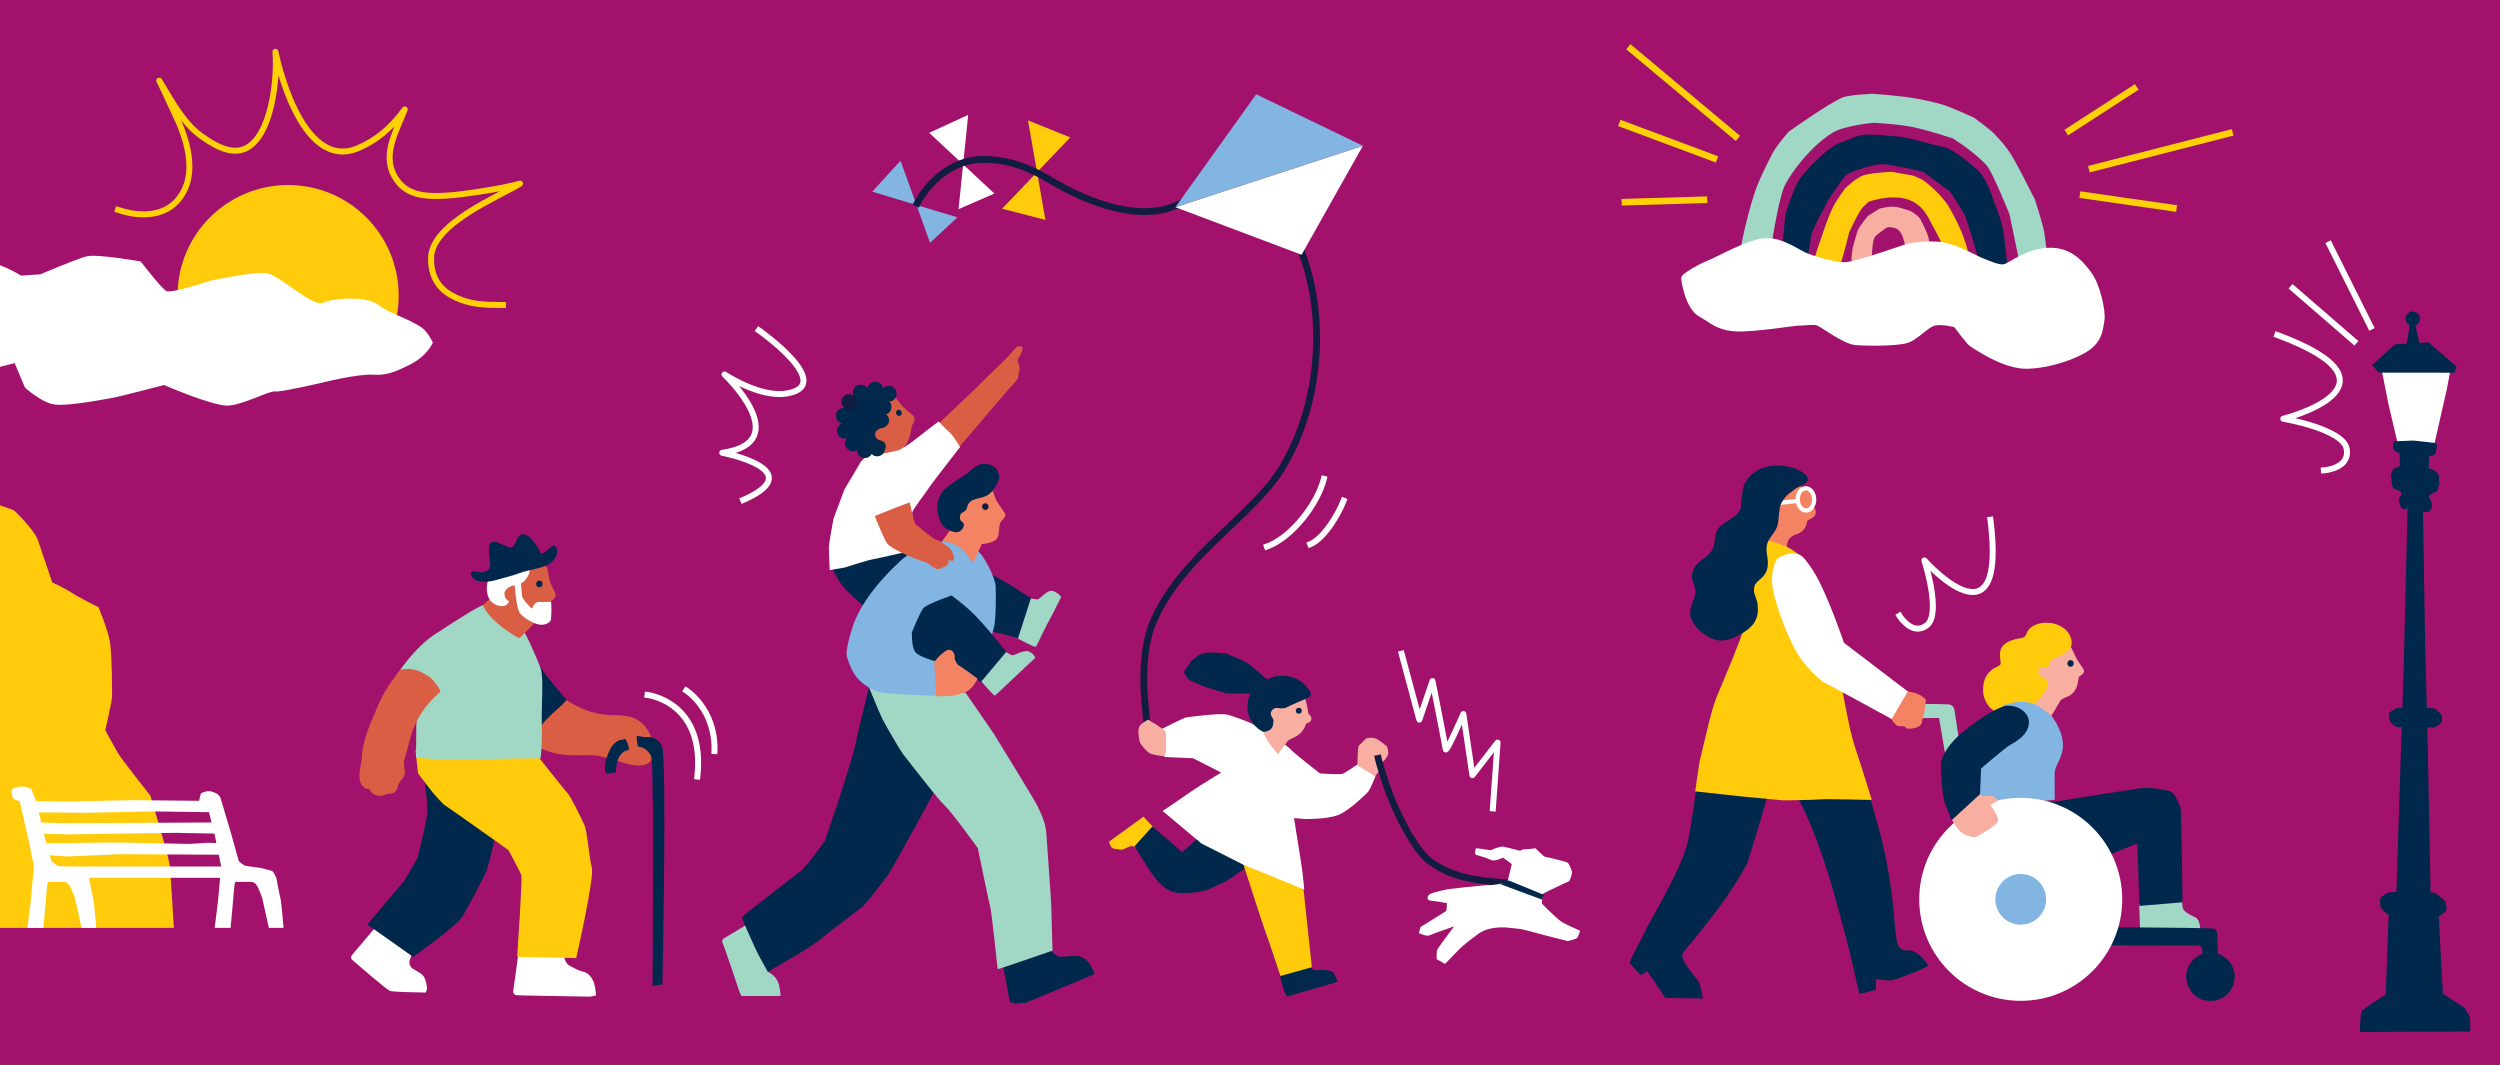 <?xml version="1.0" encoding="UTF-8"?> <!-- Generator: Adobe Illustrator 25.3.1, SVG Export Plug-In . SVG Version: 6.00 Build 0) --> <svg xmlns="http://www.w3.org/2000/svg" xmlns:xlink="http://www.w3.org/1999/xlink" version="1.1" x="0px" y="0px" viewBox="0 0 1127.61 480.35" style="enable-background:new 0 0 1127.61 480.35;" xml:space="preserve"> <style type="text/css"> .st0{fill:#A2126C;} .st1{fill:#FFCB0B;} .st2{fill:#A0D7C5;} .st3{fill:#F48363;} .st4{fill:#00274C;} .st5{fill:#F8AEA1;} .st6{fill:#82B5E2;} .st7{fill:#FFFFFF;} .st8{fill:none;stroke:#FFFFFF;stroke-width:1.915;stroke-miterlimit:10;} .st9{fill:#696969;} .st10{fill:#DA5E43;} .st11{fill:none;stroke:#FFFFFF;stroke-width:2.696;stroke-linecap:square;stroke-linejoin:round;stroke-miterlimit:10;} .st12{fill:#101C41;} .st13{fill:none;stroke:#121C41;stroke-width:3.081;stroke-linecap:square;stroke-linejoin:round;stroke-miterlimit:10;} .st14{clip-path:url(#SVGID_2_);fill:#FFCB0B;} .st15{fill:none;stroke:#FDD106;stroke-width:2.696;stroke-linecap:square;stroke-linejoin:round;stroke-miterlimit:10;} .st16{fill:none;stroke:#FDD106;stroke-width:3;stroke-linecap:square;stroke-linejoin:round;stroke-miterlimit:10;} </style> <g id="BG_colour"> <rect x="-16.11" y="-15.77" class="st0" width="1166.28" height="508.85"></rect> </g> <g id="Illustration"> <path class="st1" d="M78.42,418.52c0,0-1.41-24.52-1.92-28.59c-0.51-4.07-8.65-31.04-8.65-31.04s-12.91-16.19-14.85-19.54 c-1.94-3.35-5.5-9.97-5.5-9.97s3.05-13.23,3.05-15.27c0-2.04,0-19.34-1.02-24.93c-1.02-5.6-5.09-15.27-5.09-15.27 s-9.16-4.58-12.21-6.62s-8.65-4.58-8.65-4.58s-4.73-13.97-6.43-18.94c-1.71-4.97-10.87-13.62-10.87-13.62s-14.76-5.09-18.32-7.12 c-3.56-2.04-23.92,29.51-24.93,32.57c-1.02,3.05-1.53,18.83-3.05,22.9c-1.53,4.07-9.16,36.13-11.7,39.18 c-2.54,3.05-4.58,41.73-5.6,51.39s-3.56,49.45-3.56,49.45H78.42z"></path> <g> <path class="st2" d="M883.42,332.5l-1.91-12.44c-0.2-1.31-1.31-2.29-2.63-2.34l-4.27-0.15c0,0-18.44-0.33-18.27,0.69 c0.17,1.02,2.54,5.7,2.54,5.7l15.72-0.12l3.1,18.27L883.42,332.5z"></path> <path class="st3" d="M857.63,311.32c0,0,5.61,0.77,7.98,1.96s3.05,2.37,3.05,2.37s-0.34,3.56-0.68,5.43 c-0.34,1.87-1.57,5.71-1.57,5.71s-6.91-1.47-7.42-1.47S857.63,311.32,857.63,311.32z"></path> <path class="st4" d="M820.69,304.28c6.83,7.71,11.2,19.41,14.48,29.15c4.21,12.51,8.06,25.19,11.63,37.9 c4.33,15.43,6.76,30.39,7.88,46.37c0.23,3.26,1.83,10.83,0.37,13.85c-1.3,2.71-6.98,4.01-9.72,4.89 c-3.62,1.16-6.58,1.25-9.93-3.39c-6.71-24.07-10.25-41.24-20.12-64.27c-2.93-6.85-6.65-12.94-10.77-19.12 c-3.69-5.55-6.19-10.7-8.97-16.76c-2.15-4.68,0.89-7.46,4.19-11.06c3.72-4.06,8.13-7.37,12.17-11.09 C813.27,309.51,815.23,306.85,820.69,304.28z"></path> <path class="st5" d="M932.61,289.53c0,0,1.64,2.18,3.27,6.01c1.15,2.69,3.55,5.48,3.96,6.57s-0.27,1.91-1.23,2.46 c-0.96,0.55-0.95,0.55-1.36,3c-0.41,2.46-1.29,4.61-3.73,6.16c-1.07,0.68-3.55,1.27-4.14,2.24c-1.4,2.29-4.38,7.34-4.38,7.34 l-12.7-6.59c0,0-4.68-13.52,0.37-18.85C917.73,292.55,932.61,289.53,932.61,289.53z"></path> <path class="st1" d="M924.24,299.69c0.09-2.2,4.08-3.37,5.67-4.22c2.77-1.48,5.1-3.21,4.41-6.7c-1.5-7.56-11.8-9.83-17.68-6.21 c-1.42,0.88-2.2,2.19-2.78,3.62c-0.82,2.03-2.59,1.48-4.67,2.05c-2.51,0.69-5.32,1.73-6.54,4.22c-0.59,1.21-0.61,2.44-0.6,3.75 c0,0.83,0.6,2.71,0.24,3.43c-0.4,0.8-2.5,1.47-3.25,2.02c-1.24,0.91-2.48,2.15-3.24,3.5c-1.42,2.52-1.72,6.68-0.86,9.4 c1.09,3.47,3.63,6.68,7.41,6.85c1.93,0.09,3.75-1,5.18-2.24c1.45-1.26-1.25,1.41,0.82,0.97c1.98-0.42,4.15,0.1,6.16-0.38 c2.24-0.54,7.57-6.84,8.55-8.93c0.56-1.2,0.92-2.78,0.2-3.94c-0.72-1.15-2.1-1-3.05-1.88c-0.83-0.77-1.15-2.32-0.41-3.23 c0.82-1.01,2.16-0.52,3.24-0.75C923.55,300.91,924.01,300.75,924.24,299.69z"></path> <ellipse class="st4" cx="933.91" cy="299.24" rx="1.43" ry="1.5"></ellipse> <circle class="st4" cx="997.02" cy="440.56" r="10.92"></circle> <path class="st2" d="M964.88,407.9l0.41,12.73l27.16-1.08c0,0,0-4.64-2.18-5.74s-5.58-2.42-5.85-4.78s-0.27-3.03-0.27-3.03 L964.88,407.9z"></path> <path class="st4" d="M1000.56,441.23c0.22-0.65-0.26-11.92-0.46-18.92c-0.01-0.36,0-0.72,0.01-1.07c0.07-1.33-0.96-2.45-2.3-2.47 c-0.16,0-0.33-0.01-0.5-0.01c-10.29-0.4-49.93-0.55-49.93-0.55l-2.73,8.19l46.96,0.1c0.88-0.02,1.61,0.67,1.65,1.54l0,0 l0.75,13.73L1000.56,441.23z"></path> <path class="st6" d="M904.82,317.89c0.34,0,7.09-3.29,13.99,0.3c1.42,0.74,6.72,4.81,6.87,5.04c10.19,15.28,1.04,19.74,1.04,25.75 c0,6.01,0.06,11.71,0.06,11.71l-39.06,4.07c0,0-4.23-18.57-0.27-24.17s16.78-23.05,16.78-23.05"></path> <path class="st4" d="M927.91,361.42c0,0,35.85-5.78,39.13-6.06c3.28-0.27,11.2,1.09,12.56,1.91c1.37,0.82,3.28,5.46,3.82,6.55 c0.55,1.09,0.98,43.14,0.98,43.14l-19.39,1.64l-0.98-28.26c0,0-32.26,13.54-35.53,14.36s-30.32,1.91-35.5-5.46 c-5.19-7.37-1.67-23.19-1.67-23.19L927.91,361.42z"></path> <circle class="st7" cx="911.44" cy="405.64" r="45.78"></circle> <path class="st4" d="M833.36,425.27c0.77,3.5,5.3,23.08,5.3,23.08l7.5-1.89l-0.06-4.81c0,0,6.09,0.83,7.22,0.54 c3.3-0.84,16.71-5.96,16.31-6.74c-1.71-3.39-6.16-7.1-9.11-6.8c-2.96,0.29-4.75-1.17-5.34-6.04 C854.91,420.34,832.77,422.59,833.36,425.27z"></path> <path class="st4" d="M765.31,354.01c0,0-2.44,18.77-4.05,25.75c-2.92,12.67-18.36,37.91-18.65,39.08s-7.75,14.56-7.46,15.44 c0.29,0.87,4.95,5.53,4.95,5.53l2.97-1.75l8.08,12.03l16.88,0.29c0,0-0.84-6.32-2.31-8.24c-0.41-0.53-1.4-1.73-2.25-2.89 c-2.08-2.87-6.22-7.29-3.97-10.02c12.46-15.13,19.43-23.72,28.2-39.04c1.17-2.04,12.07-39.92,12.07-39.92L765.31,354.01z"></path> <path class="st1" d="M784.24,290.37c0,0-6.24,15.22-9.71,23.43c-2.74,6.47-4.41,15.25-7.89,29.47 c-0.34,1.37-2.02,13.68-2.02,13.68s16.91,1.88,20.89,2.29c2.71,0.28,18.9,1.77,18.9,1.77s14.62-0.21,16.9-0.46 c2.28-0.25,22.94,0.26,22.94,0.26s-4.01-13.26-7.1-22.37c-5.1-15.02-6.17-36.06-12.95-49.71L784.24,290.37z"></path> <path class="st3" d="M809.02,216.81c1.47,0.32,2.97,2.06,3.79,3.24c0.87,1.25,1.48,4.33,1.9,5.8c0.71,2.5,0.88,7.79,0.17,10.3 c-0.55,1.92-1.59,3.57-3.65,4.43c-1.58,0.66-2.63,0.88-3.97,2.16c-1.93,1.85-1.14,7.64-2.15,8.06c-0.88,0.37-4.9-1.51-5.65-1.85 c-0.9-0.4-1.55-1.29-2.53-1.45c-0.99-0.17-1.55-0.95-1.74-2.04c-0.06-0.37,1.54-2.69,1.64-3.05c0.31-1.17,0.61-2.35,0.9-3.53 c0.57-2.27,1.16-4.53,1.67-6.8c0.66-2.95,0.75-6.29,2.74-8.74c0.36-0.45,3.74-5.15,4.51-3.9"></path> <path class="st3" d="M816.02,227.95c0,0,1.23,0.25,2.26,1.11c0.79,0.66,1.08,2.81,0.05,3.78c-1.39,1.31-3.01,1.7-3.84,2.61 s-1.59-1.3-1.59-1.3L816.02,227.95z"></path> <ellipse transform="matrix(1 -0.027 0.027 1 -5.752 21.926)" class="st3" cx="814.23" cy="225.3" rx="3.71" ry="5.01"></ellipse> <ellipse transform="matrix(1 -0.027 0.027 1 -5.752 21.926)" class="st8" cx="814.23" cy="225.3" rx="3.71" ry="5.01"></ellipse> <line class="st8" x1="810.53" y1="225.97" x2="800.09" y2="227.06"></line> <path class="st1" d="M790.69,271.97c0,0-1.83,2.22-2.98,7.41c-1.14,5.19-5.51,15.99-5.51,15.99s14.88,1.28,24.41,3.2 c13.16,2.65,23.31,8.31,23.31,8.31s-3.36-20.68-5.4-27.87c-1.93-6.77-2.78-9.4-3.14-12.55c-0.74-6.5-6.89-12.77-7.49-13.97 s-5.78-4.66-5.78-4.66s-4.46-3.05-13.77-4.43C792.54,243.14,790.69,271.97,790.69,271.97z"></path> <path class="st4" d="M903.32,318.71c-4.03,1.51-10.76,5.44-18.34,11.73c-5.87,4.87-9.01,10.36-9.41,13.31 c-0.41,2.95,0.55,15.56,1.64,18.38c1.09,2.82,3.13,7.95,3.13,7.95l12.7-11.03l0.52-12.45c0,0,10.76-9.23,12.95-10.51 s8.83-4.63,8.62-10.56C914.92,319.87,907.41,317.18,903.32,318.71z"></path> <path class="st5" d="M880.41,369.82c0,0,2.24,3.83,3.75,5.19c1.5,1.37,5.74,3.41,7.78,2.18c2.05-1.23,9.01-5.05,9.29-6.96 c0.27-1.91-3.41-7.1-3.41-7.1l3.28-2.05c0,0-1.5-2.73-4.23-2.18c-2.73,0.55-3.82-0.68-3.82-0.68L880.41,369.82z"></path> <circle class="st6" cx="911.44" cy="405.64" r="11.44"></circle> <path class="st4" d="M802.47,230.64c-0.32,4.6-9.03,8.09-9.03,8.09s-13.97,1.99-11.94,0.09c4.01-3.75,3.49-7.81,3.65-9.57 c0.17-1.87,0.53-7.07,1.23-9.55c0.81-2.85,3.39-6.07,6.65-7.73c5.44-2.77,12.86-2.66,17.65,0.12c1.94,1.12-0.03,3.95,1.32,6.11 C812.72,219.36,803.02,222.76,802.47,230.64z"></path> <path class="st4" d="M785.66,227.43c-0.69,5.28-5.72,6.54-9.38,9.61c-3.87,3.25-1.87,7.54-4.1,11.13 c-2.89,4.66-8.35,4.92-9.04,11.31c-0.25,2.33,1.97,5.78,1.54,8.12c-0.51,2.82-1.95,5.34-2.33,8.19 c-0.73,5.51,7.25,12.56,13.14,13.1c4.8,0.44,12.99-3.84,15.66-7.91c1.77-2.71,1.95-5.47,1.59-8.58c-0.26-2.27-2.06-5.02-1.65-7.31 c0.4-2.25,2.59-3.44,4.05-4.99c1.81-1.93,2.31-4.07,2.24-6.59c-0.08-2.82-1.13-5.42-0.28-8.27c0.71-2.36,2.6-4.13,3.8-6.25 c1.57-2.76,1.19-5.68,1.74-9.45C803.07,226.53,785.92,225.89,785.66,227.43z"></path> <path class="st4" d="M807.77,221.97c1.76-1.65,3.64-2.39,5.74-3.48c2.22-1.15,2.61-3.02,0.63-4.58c-1.93-1.52-4.16-2.86-6.59-3.06 c-2.75-0.23-7.88,0.99-10.49,2.23c-2.39,1.13-2.91,2.48-4.06,4.9c-1.8,3.8,1.17,7.72,4.64,9.08"></path> <path class="st3" d="M851.05,321.27c1.35,1.92,2.54,4.22,4.23,5.74c1.07,0.96,3.19,0.29,3.68,0.64c0.65,0.47,0.74,0.88,1.47,0.97 c1.5,0.19,4.67-0.17,5.98-1.82c1-1.26,0.11-2.78-0.22-4.32c-0.87-4.02-4.49-11.02-8.56-11.16c-0.74-0.03-0.49-0.19-1.08,0.63 c-1.1,1.52-1.92,3.55-2.9,5.2C852.95,318.34,851.64,320.47,851.05,321.27z"></path> <path class="st7" d="M802.18,251.58c-1.81,1.17-4.1,7.8-2.17,16.01c0.41,1.73,3.22,12.88,9.34,24.82 c4.16,8.12,12.34,14.83,12.66,15c3.94,1.99,31.2,16.91,31.2,16.91l7.3-12.44l-28.81-21.95c0,0-4.93-14.75-10.43-26.21 c-3.16-6.57-7.28-12.06-8.79-13.07C808.31,247.89,802.18,251.58,802.18,251.58z"></path> </g> <g> <polygon class="st9" points="404.91,200.9 405.05,207.75 391.79,213.89 391.51,201.46 405.05,198.81 "></polygon> <ellipse transform="matrix(0.957 -0.29 0.29 0.957 -38.107 122.309)" class="st4" cx="393.75" cy="189.77" rx="14.14" ry="14.35"></ellipse> <path class="st4" d="M396.2,281.33c0,0-5.58,18.99-4.1,20.85c1.49,1.86,45.05,8.56,45.05,8.56s5.96-13.03,6.33-19.36 c0.37-6.33-38.35-19.73-39.46-19.36C402.91,272.39,396.2,281.33,396.2,281.33z"></path> <path class="st2" d="M336.26,417.4l-10.24,6.14c0,0-0.56,1.12,0,2.05c0.56,0.93,7.45,21.59,7.45,21.59l0.93,2.05h17.68 c0,0-0.19-5.21-1.86-7.63c-1.68-2.42-4.08-3.35-4.08-3.35l3.15-8.19L336.26,417.4z"></path> <path class="st4" d="M392.67,307.2c0,0-5.77,23.08-6.89,28.67s-7.63,25.5-8.38,27.74c-0.74,2.23-5.3,15.6-5.3,15.6 s-7.95,11.25-10.93,13.67c-1.74,1.41-26.25,20.05-26.43,20.8c-0.19,0.74,4.5,10.98,6.18,14.61c1.44,3.12,5.4,9.97,5.4,9.97 s19.36-10.83,23.64-14.55c4.28-3.72,16.9-12.81,19.14-14.86s8.78-10.61,11.58-14.52c2.79-3.91,21.78-39.28,21.78-39.28 L392.67,307.2z"></path> <path class="st2" d="M390.72,306.88c0,0,5.57,14.14,7.62,18.05c2.05,3.91,8.38,14.64,8.94,15.19c0.56,0.56,15.75,20.49,18.72,23.1 c2.98,2.61,15.04,19.34,15.04,19.34s5.07,24.79,5.63,26.65c0.56,1.86,3.31,27.9,3.31,27.9s10.64-2.86,13.62-3.79 c2.98-0.93,11.14-4.57,11.14-4.57s-0.54-17.31-0.54-19.54s-2.01-29.53-2.27-33.65c-0.32-5.01-3.33-10.41-3.89-11.89 c-0.56-1.49-18.84-31.21-19.77-32.7c-0.93-1.49-12.79-18.56-12.79-18.56L390.72,306.88z"></path> <path class="st4" d="M421.19,279.44c0,0,26.43,5.38,30.57,6.4c5.01,1.23,7.95,2.23,7.95,2.23l5.96-17.82 c0,0-14.24-9.5-21.84-12.84c-7.6-3.34-15.07-5.4-15.07-5.4l-9.45-2.27l-6.07,9.99L421.19,279.44z"></path> <path class="st2" d="M459.13,288.04c0,0,7.16,3.8,7.87,3.71c0.71-0.09,2.3-4.6,5.12-9.81s6.54-12.72,6.54-12.72 s-3.15-3.89-5.75-2.43c-2.6,1.46-4.23,3.63-4.98,3.59c-0.75-0.04-2.96-0.48-2.96-0.48L459.13,288.04z"></path> <path class="st6" d="M433.99,244.84c0,0,5.58,1.68,8.38,5.03s6.52,11.36,6.7,14.33c0.19,2.98,0.19,14.89-0.74,18.8 c-0.93,3.91-4.28,14.33-4.28,14.33l-38.16-13.22c0,0,4.84-32.39,10.24-35.37C421.52,245.77,425.99,242.23,433.99,244.84z"></path> <path class="st4" d="M374.75,255.45c0.42,0.56,2.51,5.17,5.44,8.94c2.93,3.77,10.47,9.91,10.47,9.91l23.04-24.85l-8.66-4.47 l-26.11,7.12L374.75,255.45z"></path> <path class="st10" d="M420.96,193.32c0,0,18.01-17.03,19.55-18.57c1.54-1.54,10.89-10.75,12.84-12.57c1.95-1.81,5.17-6.14,6-6 c0.84,0.14,1.68-0.14,1.81,0.56c0.14,0.7-0.28,2.37-0.7,2.93c-0.42,0.56-1.54,2.65-1.54,2.65s0.98,2.79,0.98,3.77 c0,0.98-0.7,3.21-0.7,4.19s-4.19,5.17-5.03,6.14c-0.84,0.98-20.8,24.29-21.78,25.55S420.96,193.32,420.96,193.32z"></path> <path class="st7" d="M433.06,201.6c0,0-13.4,17.18-14.52,19.04c-1.12,1.86-6.7,8.94-7.07,10.42c-0.37,1.49,2.23,16.75,2.23,16.75 s-17.87,4.1-20.1,4.47s-12.66,3.72-12.66,3.72l-6.7,1.12c0,0-0.37-7.82-0.37-10.05s2.06-13.04,2.06-13.04l4.86-13.11l7.47-12.61 c0,0,4.76-5.45,7.98-6.39c4.39-1.29,9.85,0.1,11.14-0.12c1.75-0.29,10.55-7.77,14.31-10.46c1.05-0.75,1.7-1.23,1.7-1.23 s3.35,3.72,4.84,4.84C429.71,196.07,433.06,201.6,433.06,201.6z"></path> <path class="st3" d="M445.06,241.27c0,0-2.51,4.47-3.25,6.33c-0.74,1.86-2.71,5.96-2.71,5.96s-15.28-3.99-15.65-5.86 c-0.37-1.86,6.34-10.15,6.34-10.15L445.06,241.27z"></path> <path class="st11" d="M342.28,149c0,0,35.33,24.86,12.37,28.51c-12.06,1.92-27.85-8.61-27.85-8.61s32.29,30.59-1.01,35.33 c0,0,40.19,7.76,9.4,21.28"></path> <path class="st4" d="M455.52,451.97l-2.97-15.59l21.82-7.45c0,0,0.76,1.43,3.02,2.37c0.78,0.33,1.67,0.15,2.86,0.15 c1.19,0.01,2.23-0.22,4.47-0.35c2.16-0.13,4.23,0.85,5.9,2.55c1.78,1.81,3,5.4,3,5.4l-0.41,0.52l-30.48,12.72l-4.84,0.35 L455.52,451.97z"></path> <path class="st3" d="M453.06,231.16c1.51,2.17-1.65,3.39-2.03,4.94c-1.22,5.06,1.24,8.42-8.36,9.3 c-6.42,0.59-14.26-5.98-14.97-13.29s3.91-13.71,10.33-14.3c5.58-0.51,8.88,0.26,10.66,6.12 C449.41,226.29,450.06,226.83,453.06,231.16z"></path> <ellipse transform="matrix(0.989 -0.149 0.149 0.989 -29.113 68.93)" class="st12" cx="444.4" cy="228.31" rx="1.44" ry="1.52"></ellipse> <path class="st4" d="M447.57,210.18c-0.52-0.51-1.12-0.64-1.93-0.77c-0.27-0.04-0.56-0.09-0.87-0.15 c-2.33-0.3-4.13,0.82-5.95,2.06c-0.36,0.25-0.73,0.51-1.09,0.78c-0.81,1-1.83,1.77-2.94,2.45c-0.37,0.23-7.36,4.25-9.92,7.55 c-0.16,0.21-0.32,0.44-0.48,0.66c-0.31,0.45-1.71,4-1.62,4.93c0,0.32-0.35,7.71,4.03,10.68c2.27,1.54,4.52,1.93,5.4,1.59 c2.42-0.93,2.55-3.22,2.54-3.31c-0.07-1.12-1.2-1.26-1.59-2.17c-0.43-0.99-0.18-2.61,0.75-3.21c0.62-0.4,1.77-0.57,2.2-2.17 c0.39-1.46,0.82-3,3.65-3.9c0.38-0.12,0.76-0.23,1.13-0.33c0.37-0.1,0.74-0.2,1.09-0.29c4.89-0.71,7.43-4.93,8.7-8.75 c0.02-0.39,0.01-0.77-0.03-1.14c-0.15-1.5-0.74-2.89-1.94-3.98C448.34,210.48,447.95,210.3,447.57,210.18z"></path> <path class="st10" d="M395.85,204.91c0,0,8.5-1.23,10.33-2.2c1.83-0.98,3.35-3.3,3.92-5.17s1.25-5.65,1.25-5.65 s1.42-1.84,1.12-3.31c-0.3-1.46-2.08-2.2-2.7-2.86c-0.62-0.66-2.26-1.86-2.96-2.78c-0.7-0.92-3.36-4.08-3.36-4.08 s-5.18,1.57-6.47,3.38c-1.29,1.81-3.73,7.78-3.73,7.78s-2.74,3.09-1.46,6.38C393.06,199.68,395.85,204.91,395.85,204.91z"></path> <path class="st4" d="M400.9,178.85c0.18-0.19,2.76-0.37,2.9-0.59c-2.15-0.84-3.05-0.2-5.55,0.56c-4.43,1.35-9.83,7.85-11,11.81 c-1.41,4.77,3.58,7.93,6.2,12.06c0.15,0.24,0.24,0.49,0.3,0.73c1.84,0.61,3.55,0.79,4.26,0.43c1.48-0.73,1.73-2.22,1.38-3.39 c-0.35-1.17-1.33-1.58-2.56-1.91c-1.23-0.33-2.53-1.35-2.01-3.35c0.53-2,4.42-2.68,4.42-2.68s-1.8-1.51-2.11-3.11 c-0.26-1.33,2.27-3.38,2.19-5.05C399.23,182.68,399.4,180.44,400.9,178.85z"></path> <path class="st4" d="M409.24,286.28c0,0,23.59,13.4,26.81,16.2c3.21,2.79,6.56,5.44,6.56,5.44l11.73-13.24 c0,0-10.47-13.54-16.61-19.13c-6.14-5.58-12.57-9.91-12.57-9.91l-8.24-5.17l-8.94,7.54L409.24,286.28z"></path> <ellipse transform="matrix(0.957 -0.29 0.29 0.957 -36.584 125.552)" class="st4" cx="405.46" cy="186.25" rx="1.27" ry="1.41"></ellipse> <path class="st6" d="M423.57,244.47c0,0-8.75,0.56-17.68,8.75s-18.06,19.17-21.41,29.78c-3.35,10.61-2.61,12.81-2.42,13.37 c0.19,0.56,1.49,5.21,3.91,8.56s7.26,6.33,10.8,7.26c3.54,0.93,26.06,1.68,26.06,1.68l0.37-15.26c0,0-9.12-2.23-10.61-4.84 c-1.49-2.61-1.3-8.53-1.3-8.53s3.54-8.75,5.03-10.8c1.49-2.05,14.71-6.52,14.71-6.52s8.19-6.14,8.75-9.31 C440.32,255.45,434.18,242.98,423.57,244.47z"></path> <path class="st10" d="M423.2,256.75c-1.12,0-4.1-2.05-4.65-2.61c-0.56-0.56-1.86-0.74-3.54-1.3c-1.68-0.56-13.4-5.21-15.08-8 c-1.68-2.79-5.4-12.1-5.4-12.1s8-3.16,9.31-3.72s6.52-2.42,6.52-2.42s1.68,9.31,2.79,10.05c1.12,0.74,7.63,6.52,9.31,6.89 s5.96,3.35,6.89,5.03s1.3,3.72,0.56,4.28c-0.74,0.56-2.23-0.74-2.23-0.74s0.74,1.68-0.56,2.79S423.2,256.75,423.2,256.75z"></path> <path class="st2" d="M467.02,296.64c0,0-1.8-3.49-4.73-2.93c-2.93,0.56-5.17,2.09-5.86,1.82c-0.7-0.28-2.65-1.4-2.65-1.4 l-11.17,13.25c0,0,5.44,6.28,6.14,6.42"></path> <path class="st3" d="M421.38,298.55c0,0,1.95-2.5,2.93-3.2s2.93-2.93,4.61-2.09c1.68,0.84,1.82,2.65,1.68,3.49 c-0.14,0.84,1.4,3.35,1.81,3.35s8.52,6,8.52,6s-2.09,4.61-5.31,6c-1.44,0.63-6.13,1.82-6.13,1.82l-7.27,0.14L421.38,298.55z"></path> <circle class="st4" cx="394.82" cy="175.71" r="3.55"></circle> <circle class="st4" cx="388.23" cy="177.07" r="3.55"></circle> <circle class="st12" cx="383.08" cy="181.32" r="3.55"></circle> <circle class="st4" cx="380.57" cy="187.53" r="3.55"></circle> <circle class="st4" cx="381.07" cy="194.31" r="3.55"></circle> <circle class="st4" cx="384.7" cy="199.99" r="3.55"></circle> <circle class="st4" cx="390.07" cy="203.05" r="3.55"></circle> <circle class="st4" cx="395.64" cy="202.28" r="3.55"></circle> <circle class="st4" cx="400.86" cy="177.63" r="3.55"></circle> <circle class="st4" cx="398.55" cy="183.56" r="3.55"></circle> <path class="st4" d="M400.76,188.29c0.81,1.79-0.22,3.71-2,4.51c-1.79,0.81-3.66,0.19-4.47-1.59c-0.81-1.79-0.01-3.89,1.78-4.7 C397.85,185.7,399.96,186.5,400.76,188.29z"></path> </g> <g> <path class="st13" d="M570.31,90.29c24.71,17.38,33.85,77.26,8.23,120.39c-13.04,21.95-46.32,40.41-58.68,70.5 c-4.17,10.16-4.46,24.82-3.55,34.18c0.58,6,0.57,15.91,5.09,20.34"></path> <polygon class="st1" points="482.75,62 451.97,94.16 471.52,99.18 463.67,54.3 "></polygon> <polygon class="st7" points="436.7,51.8 419.11,59.91 448.51,87.3 432.35,94.33 "></polygon> <polygon class="st6" points="406.18,72.49 393.42,86.45 431.83,98.04 419.49,109.51 "></polygon> <path class="st13" d="M540.05,85.93c-18.79,19.66-51.74,4.13-66.19-4.61c-9.7-5.87-19.51-9.68-31.31-9.4 c-12.85,0.3-23.53,9.81-28.79,19.68"></path> <path class="st4" d="M576.95,438.59c0,0,2.02,8.06,2.42,8.87c0.4,0.81,1.21,2.02,1.21,2.02l22.78-6.65c0,0-1.41-4.03-2.62-4.64 c-1.21-0.6-4.64-0.81-4.64-0.81s-3.83,1.01-4.43-0.81c-0.6-1.81-1.41-2.82-1.41-2.82L576.95,438.59z"></path> <path class="st1" d="M513.31,382.85c0,0-1.21-1.01-2.62-1.21s-3.83,1.81-5.04,1.61c-1.21-0.2-3.83-0.2-4.43-1.21 c-0.6-1.01-1.01-2.42-1.01-2.42l13.1-9.47l2.42-1.81l4.34,4.64L513.31,382.85z"></path> <path class="st4" d="M541.98,376.55l-8.77,7.86c0,0-6.34-5.74-7.25-6.35c-0.91-0.6-6.19-5.29-6.19-5.29l-8.02,8.92 c0,0,6.65,10.88,7.86,12.4c1.21,1.51,5.44,8.77,13.3,8.77s11.79-1.51,11.79-1.51l8.47-3.93l11.49-7.86L541.98,376.55z"></path> <path class="st1" d="M557.86,380.64c0,0,11.49,35.98,13,39.91c1.51,3.93,6.65,19.65,6.65,19.65l14.21-3.93l-3.93-36.58 l-10.28-17.54L557.86,380.64z"></path> <path class="st7" d="M522.99,329.29c0,0,10.88-5.44,11.69-5.64c0.81-0.2,15.12-2.02,18.34-1.41c3.23,0.6,11.49,4.03,11.49,4.03 s15.32,9.27,17.13,11.29s13.71,11.29,13.71,11.29s8.67,0.6,10.08,0.2c1.41-0.4,7.66-4.84,7.66-4.84l7.26,6.05 c0,0-2.42,6.05-3.43,7.05c-1.01,1.01-8.26,8.26-13.3,10.28s-15.12,1.81-15.12,1.81l-4.84-0.4c0,0,3.02,19.15,3.43,21.57 c0.4,2.42,1.21,10.68,1.21,10.68l-27.61-11.29l-18.75-9.47l-17.54-14.71c0,0,5.24-3.48,8.96-6.08c1.45-1.01,3.74-2.64,8.17-5.51 l9.27-5.74l-12.7-6.45l-12.9-0.55L522.99,329.29z"></path> <path class="st5" d="M612.28,345.26c0,0,0-8.31,0.6-8.92c0.6-0.6,3.33-3.33,3.33-3.33s3.02-0.91,5.29,0.6 c2.27,1.51,4.08,3.02,4.08,3.02s0.91,2.27,0.45,3.78c-0.45,1.51-2.57,3.48-2.57,3.48s-0.6,3.48-1.66,4.38s-1.46,1.97-1.46,1.97 L612.28,345.26z"></path> <path class="st5" d="M525.81,329.84c0,0,0.6,11.49-0.6,11.29c-1.21-0.2-5.85-0.6-7.05-1.61c-1.21-1.01-4.03-3.83-4.23-5.44 c-0.2-1.61-1.21-5.64,0.6-7.26s3.43-2.22,3.43-2.22s1.41,1.01,2.62,1.61C521.78,326.82,525.81,329.84,525.81,329.84z"></path> <path class="st4" d="M585.75,318.7c0,7.01-3.4,12.7-10.41,12.7s-12.7-5.69-12.7-12.7s5.69-12.7,12.7-12.7 S585.75,311.69,585.75,318.7z"></path> <path class="st11" d="M673.36,364.62l2.11-29.67l-11.35,14.69l-4.09-27.57c0,0-7.71,17.63-7.95,15.86 c-0.24-1.77-5.96-30.74-5.96-30.74l-5.94,17.39l-7.99-29.74"></path> <polygon class="st7" points="614.72,65.76 587.06,114.91 530.15,93.45 "></polygon> <polygon class="st6" points="614.72,65.76 530.15,93.45 566.6,42.52 "></polygon> <path class="st5" d="M590.2,322.03c0,0-0.75-4.34-1-5.19c-0.47-1.58-1.02-3.68-2.02-4.76c-0.6,1.32-2.31,3.51-5.14,5.87 c-3.01,2.51-5.18,1.22-6.45,1.36c-1.36,0.15-2.42,1.47-2.42,2.67c0,1.21,1.41,2.22,1.21,3.23c-0.2,1.01,0.21,3.38-2.42,4.43 c-0.31,0.13-1.2,0.48-2.24,0.45c0.66,1.36,1.71,3.51,2.24,4.44c0.81,1.41,4.58,5.66,4.58,5.66c1.62-2.53,3.68-5.11,4.29-5.92 c0.6-0.81,2.22-1.01,4.84-2.82c2.62-1.81,3.43-5.04,3.43-5.04s1.96-0.4,2.36-1.81C591.87,323.19,590.2,322.03,590.2,322.03z"></path> <ellipse class="st4" cx="585.83" cy="320.59" rx="1.36" ry="1.34"></ellipse> <path class="st4" d="M572.6,307.54c0,0-7.11-6.5-9.68-8.24s-9.83-4.54-9.83-4.54s-7.33-0.91-10.2-0.15 c-2.87,0.76-5.67,3.7-5.67,3.7l-3.25,4.84c0,0,1.66,3.25,2.87,3.78c1.21,0.53,4.69,2.34,8.31,3.4s8.01,2.42,8.01,2.42l13,0.15 L572.6,307.54z"></path> <path class="st5" d="M520.06,327.57c0,0-3.63,1.21-4.38,1.81c-0.76,0.6-0.91,3.02-0.91,3.02s1.81,0.91,3.33,0.3 C519.61,332.11,520.06,327.57,520.06,327.57z"></path> <path class="st13" d="M621.65,342.09c0,0,0.76,3.63,4.38,14.06c3.63,10.43,11.94,26.91,18.59,32.05 c6.65,5.14,14.36,7.56,22.83,8.77c8.47,1.21,15.57,1.36,15.57,1.36"></path> <path class="st7" d="M682.58,386.83c0.3-0.6,3.02-3.78,4.99-3.78c1.97,0,4.99-0.45,4.99-0.45s3.78,3.93,4.54,3.93 s9.37,2.12,9.98,2.57c0.6,0.45,1.81,3.17,1.97,4.23c0.15,1.06-1.21,4.08-1.21,4.08s-11.94,5.44-12.09,5.9 c-0.15,0.45-0.3,4.23-0.3,4.23s6.95,7.26,9.52,8.62s7.71,3.63,7.71,3.63s-0.76,2.57-1.21,3.17c-0.45,0.6-4.38,1.51-4.38,1.51 s-18.44-4.69-19.8-5.14c-1.36-0.45-5.74-0.76-5.74-0.76s-8.92-1.56-14.66,2.56c-6.2,4.44-8.77,7.1-8.77,7.1l-6.34,6.52l-3.77-2.12 c0,0-0.17-3.48,0.29-4.38c0.45-0.91,7.56-10.43,7.56-10.43s-9.98,3.48-11.19,4.08c-1.21,0.6-4.69-1.06-4.69-1.06l0.76-2.72 l11.64-7.26l0.3-3.48c0,0-4.54-0.9-7.18-1.12c-2.16-0.17-1.97-2.12-0.45-3.02c1.51-0.91,8.24-2.21,8.24-2.21 s16.93-1.97,18.59-1.81c1.66,0.15,8.01-1.21,8.01-1.21L682.58,386.83z"></path> <path class="st7" d="M685.91,383.8c0,0-6.95-1.81-8.16-1.97c-1.21-0.15-5.44,1.66-5.44,1.66s-5.74-0.91-6.35-0.91 s-0.91,2.87-0.15,3.02c0.76,0.15,4.84,1.36,6.65,2.27c1.81,0.91,5.44-1.06,5.44-1.06l6.2,4.54l1.97-7.11"></path> <path class="st4" d="M579.74,319.21l10.42-4.57c1-0.44,1.39-1.65,0.84-2.58c-1.03-1.73-2.97-4.27-6.06-5.75 c-8.75-4.18-15.26,1.37-15.26,1.37l4.84,7.95L579.74,319.21z"></path> <polygon class="st4" points="680.46,397.11 696.33,403.61 695.42,405.73 676.68,398.78 "></polygon> <path class="st11" d="M597.12,215.98c-2.71,11.03-14.32,26.44-25.68,30.53"></path> <path class="st11" d="M606.03,225.82c-2.3,6.09-8.83,17.05-15.05,19.64"></path> </g> <g> <path class="st7" d="M169.74,417.79l-11.07,13.1c-0.51,0.61-0.45,1.51,0.15,2.03c3.7,3.21,15.71,13.56,17.07,14.03 c1.61,0.56,16.15,0.73,16.15,0.73l0.57-1.62c0,0-0.1-4.39-2.08-6.34c-0.81-0.8-3.83-2.5-3.83-2.5c-1.64-0.76-2.44-2.64-1.84-4.34 l0.89-2.55L169.74,417.79z"></path> <path class="st10" d="M243.82,305.65c7.09,7.83,16.49,14.58,26.83,16.41c4.35,0.77,8.64,0.21,12.8,1.05 c7.27,1.47,11.33,8.59,11.33,15.55c0,10.14-11.36,6.11-17.24,4.3c-5.58-1.71-8.94-2.63-14.63-2.35 c-10.11,0.5-19.27-1.27-26.91-8.71c-3.25-3.16-6.66-3.73-9.89-6.97c-2.66-2.67-3.31-2.82-1.52-5c2.04-2.49,6.61-4.81,9.35-6.62 c2.57-1.7,4.8-3.64,7.22-5.55C242.59,306.63,240.22,304.77,243.82,305.65z"></path> <path class="st4" d="M241.02,297c4.61,6.89,9.1,12.66,14.63,18.66c-3.93,4.43-9.11,7.76-12.34,12.78 c-1.11-5.11-1.51-11.16-2.14-16.49c-0.29-2.47-0.54-4.99-0.75-7.47C240.38,304.06,240.19,301.11,241.02,297z"></path> <path class="st4" d="M188.82,335.59c0,0,4.73,25.63,3.85,31.77c-0.88,6.13-3.8,17.24-4.09,18.7c-0.29,1.46-6.39,11.44-6.39,11.44 l-16.49,19.5l20.62,14.58c0,0,19.03-13.43,21.95-17.81c2.92-4.38,8.52-15.78,10.56-19.58c2.04-3.8,6.65-27.06,6.65-27.06 L188.82,335.59z"></path> <path class="st7" d="M231.48,447.09l2.39-17.31l20.6,0.93c0,0-0.21,2.04,1.39,4.05c0.56,0.69,1.46,0.97,2.55,1.58 s2.75,1.53,4.67,1.92c2.22,0.45,4.23,2.9,4.91,5.31c0.72,2.55,0.82,5.43,0.82,5.43l-2.83,0.53l-28.13-0.5l-4.89-0.16 C232.04,448.83,231.35,448,231.48,447.09z"></path> <path class="st1" d="M187.41,338.32c0,0,14-5.66,25.98-8.87c11.98-3.21,20.41,0.58,20.41,0.58s20.64,26.12,22.1,27.59 s6.61,12.05,7.78,14.68c1.17,2.63,2.11,14.86,3.28,19.24c1.17,4.38-7.05,40.59-7.05,40.59l-26.65-0.58c0,0,2.44-35.04,1.86-36.8 c-0.58-1.75-5.79-11.32-5.79-11.32s-26.9-19.12-28.36-19.99c-1.46-0.88-6.03-6.24-6.03-6.24l-6.38-8.35L187.41,338.32z"></path> <path class="st2" d="M179.04,304.34l11.95,6.44l-2.17,4.56c0,0-1.06,8.39-1.06,13.06c0,4.67-0.11,13.34-0.11,13.34 s15.62,1.31,16.79,0.92s15.58-0.31,15.58-0.31s12.46-0.23,14.41-0.23c1.95,0,9.36-0.08,9.36-0.08s0.81-4.15,0.59-14.54 c-0.21-10.17,0.94-21.96-0.55-26.12c-1.32-3.67-7.27-17.61-9.22-19.16c-1.95-1.56-11-10.07-14.12-10.07s-12.85,6.54-23.99,13.71 C186.68,292.19,179.04,304.34,179.04,304.34z"></path> <path class="st10" d="M250.31,267.26c1.21,2.45-1.71,3.41-2.33,4.93c-2.03,4.98-0.9,7.86-10.84,7.27 c-6.65-0.39-12.78-7.38-12.38-14.95c0.4-7.58,6.11-13.4,12.76-13.02c5.78,0.34,9.03,1.64,9.94,7.89 C247.83,261.92,247.91,262.38,250.31,267.26z"></path> <ellipse class="st4" cx="243.27" cy="263.38" rx="1.44" ry="1.51"></ellipse> <path class="st10" d="M244.59,276.73c-4.87,6.28-10.42,11.2-10.42,11.2s-13.13-7.1-16.33-14.94 c-0.09-0.21,11.53-10.11,11.53-10.11L244.59,276.73z"></path> <path class="st11" d="M309.55,311.47c0,0,13.29,8.34,12.72,27.29 M292.07,313.47c0,0,26.1,3.01,22.47,36.78"></path> <path class="st7" d="M232.05,263.07c0,0,0.74,11.16,2.46,13.48c1.71,2.32,6.67,5.07,9.24,5.22c2.57,0.14,3.76-0.87,4.47-1.59 c0.71-0.72,0.51-8.62,0.3-8.68c-0.44-0.11-2.92,0.16-5.5-0.02c-1.86-0.13-3.12,3.04-3.12,3.04s-4.28-4.06-4.42-5.65 c-0.14-1.59-0.85-8.98-0.85-8.98L232.05,263.07z"></path> <path class="st4" d="M281.05,333.69c-5.05-0.44-7.97,8.17-8.18,12.1c-0.26,4.93,1.62,2.47,4.93,2.61 c-0.07-3.92,1.3-9.78,5.83-10.08C283.84,336.8,282.11,331.71,281.05,333.69z"></path> <path class="st4" d="M290.98,332.53c0,0,5.26-1.17,7.6,4.09c2.34,5.26,0.17,107.5,0.17,107.5l-4.38,0.58c0,0,0.4-80.33,0.11-83.55 c-0.29-3.21,0.02-17.82-0.86-20.16s-4.09-4.38-5.26-4.09c-1.17,0.29-1.17-4.97-1.17-4.97L290.98,332.53z"></path> <path class="st10" d="M180.57,302.1c-4.81,6.29-7.46,9.91-10.21,16.48c-3.94,9.4-11.09,23.51-4.45,33.92 c2.93,4.59,8.92,5.27,12.71,0.62c3-3.68,2.55-6.82,4.11-11.71c1.19-3.73,1.33-5.05,2.4-8.84c2.24-7.91,6.71-14.85,13.45-20.5 c0.65-0.54-3.56-6.02-5.07-6.91C190.31,303.25,186.78,300.75,180.57,302.1z"></path> <path class="st7" d="M233.17,264.08c-2.82-0.47-5.75,2-5.65,3.66c0.21,3.47,2.34,2.89,1.96,3.76c-1.61,3.65-7.42,1.37-8.81-1.35 c-3.23-6.29,1.08-14.33,6.81-18.05c2.51-1.63,9.63,0.83,11.21,4.21c1.02,2.19-1.99,5.71-2.63,6.13 C233.89,263.83,234.15,263.61,233.17,264.08z"></path> <path class="st10" d="M163.86,338.2c0.18,4.01-4.71,14.64,1.16,17.52c0.46,0.22,1.06-0.03,1.46,0.23 c0.55,0.36,0.66,1.14,1.11,1.55c0.97,0.89,2.62,1.56,4.25,1.48c1.38-0.06,1.56-0.52,2.67-0.83c1.09-0.3,2.32-0.04,3.31-0.69 c2.04-1.31,1.38-3.93,3.05-5.53c1.87-1.78,1.98-3.43,1.52-5.77c-0.62-3.17-0.1-6.25-0.31-9.43c-4.42,1.33-9.44,2.9-14.1,3.92 C167.03,340.87,166.76,338.4,163.86,338.2z"></path> <path class="st4" d="M243.96,249.76c1.98-0.42,2.79-1.62,4.37-2.84c1.21-0.93,1.86-1.3,2.58,0.16c1.54,3.1-1.72,6.83-4.56,8.01 c-3.81,1.58-7.89,1.92-11.74,3.31c-3.76,1.35-7.5,2.27-11.33,3.35c-2.45,0.69-9.48,1.79-10.72-2.43c-0.9-3.05,3.2-0.88,5.12-1.21 c0.9-0.15,2.14-0.57,2.76-1.27c1.21-1.37,0.13-6.18,0.15-7.86c0.01-1.69-0.33-4.09,1.52-4.55c1.46-0.36,3.34,0.81,4.68,1.24 c0.85,0.28,2.75,1.37,3.62,1.28c2.19-0.24,2.42-4.29,3.94-5.46C237.61,238.98,242.53,246.05,243.96,249.76z"></path> </g> <g> <g> <defs> <rect id="SVGID_1_" x="72.96" y="62.59" width="118.56" height="94.14"></rect> </defs> <clipPath id="SVGID_2_"> <use xlink:href="#SVGID_1_" style="overflow:visible;"></use> </clipPath> <circle class="st14" cx="129.95" cy="133.32" r="49.87"></circle> </g> <path class="st7" d="M170.85,137.66c3.59,3.14,12.95,5.87,18.97,9.81c3.16,2.07,5.41,7.01,5.41,7.01s-2.25,6.14-11.08,10.34 c-3.84,1.83-8.93,4.71-15.62,4.19c-7.01-0.55-24.13,3.79-24.13,3.79s-18,4.15-19.98,3.76c-2.9-0.58-15.09,6.38-22.05,6.38 s-28.44-9.29-28.44-9.29s-19.73,5.22-23.21,5.8c-3.48,0.58-20.89,4.06-26.7,2.9s-12.77-7.54-12.77-7.54l-4.64-11.03 c0,0-11.03,2.9-17.41,4.06C-17.18,169-36.33,169-36.33,169s-6.38-5.22-10.45-8.12s-2.32-12.77-2.32-12.77s13.93-17.41,16.25-20.31 c2.32-2.9,13.93-10.45,22.63-10.45s19.73,6.96,19.73,6.96l8.71-0.58c0,0,16.25-6.96,20.89-8.12c4.64-1.16,24.37,2.32,24.37,2.32 s9.29,12.19,11.61,13.35c2.32,1.16,19.73-4.64,19.73-4.64s18.57-4.06,24.95-3.48s20.89,15.67,26.12,13.35 C151.12,134.18,166.21,133.6,170.85,137.66z"></path> <path class="st15" d="M53.21,94.65c7.09,2.45,16.55,3.41,23.5-1.29c4.71-3.18,8.01-8.85,8.59-15.47 c0.78-8.84-2.41-18.15-5.98-25.58c-2.06-4.29-4.8-10.56-7.5-15.93c5.46,8.84,10.54,18.78,18.5,24.62 c5.5,4.03,13.22,8.83,19.78,6.25c12.48-4.89,15.15-32.28,14.12-43.89c0,0,10.84,55.14,37.67,43.3c7.48-3.3,14.24-8.4,20.68-17.3 c-4.24,10.88-11.5,22.37-2.61,33.06c5.33,6.41,14.43,6.2,21.35,5.82c6.93-0.37,25.9-3.24,33.26-5.42 c-8.79,5.59-39.74,17.82-40.13,33.36c-0.21,8.52,3.46,14.01,9.64,17.27c7.8,4.11,14.28,4.07,22.78,4.11"></path> </g> <g> <path class="st2" d="M911.78,122.79l-5.37-26.04c0,0-7.6-19.02-10.29-22.07c-5.52-6.23-15.38-12.27-15.38-12.27 s-9.96-3.32-17.08-4.9c-7.08-1.57-18.44-2.12-18.44-2.12s-13.16,1.06-18.8,4.57c-9.78,6.09-18.11,17.43-21.08,23.04 c-2.97,5.61-6.08,25.69-6.33,28.03c-0.24,2.34-14.51,4.18-14.51,4.18s2.38-14.17,6.69-27.58c2.19-6.81,5.74-13.33,7.96-17.88 c1.85-3.82,7.6-10.32,7.6-10.32s18.25-13.06,24.5-15.53c3.03-1.2,13.44-1.6,13.44-1.6s13.37,0.91,20.28,2.29 c4.8,0.95,9.5,1.84,13.59,3.43c4.57,1.77,11.76,5.03,11.76,5.03s6.13,4.39,8.75,6.88c0.63,0.6,1.94,2.07,2.53,2.69 c2.68,2.85,4.9,5.92,6.78,9.24c2.86,5.03,9.38,18.01,9.38,18.01s4.13,12.34,4.51,16.32c0.77,7.97,3.11,18.15,3.11,18.15 l-11.35,0.02"></path> <line class="st16" x1="962.51" y1="40.03" x2="933.23" y2="58.99"></line> <line class="st16" x1="943.63" y1="75.93" x2="1005.59" y2="60.07"></line> <line class="st16" x1="980.25" y1="93.85" x2="939.59" y2="88"></line> <line class="st16" x1="735.61" y1="22.05" x2="782.73" y2="61.46"></line> <line class="st16" x1="773.07" y1="71.39" x2="731.77" y2="55.97"></line> <line class="st16" x1="732.91" y1="91.17" x2="768.53" y2="90.12"></line> <path class="st5" d="M869.86,111.83c0.42-2.05,0.38-3.77-0.34-5.71c-0.8-2.17-2.28-5.31-3.44-7.38c-0.94-1.68-4.47-3.61-4.47-3.61 s-3.96-1.35-6.33-1.8c-2.62-0.5-7.47,0.74-7.47,0.74l-5.23,3.27c0,0-4.19,4.9-4.83,7.06c-0.74,2.52-2.07,7.18-2.07,7.18 s-0.72,4.11-0.58,6.4c2.56,1.16,5.71,2.7,8.7,2.67c0.29-2.23,0.5-7.21,0.91-10.48c0.23-1.84,0.79-3.1,0.79-3.1 s0.93-1.05,1.95-1.84c0.99-0.76,2.48-1.81,3.17-2.32c1.49-1.11,4.92,0.25,4.92,0.25s1.45,1.05,2.05,2.24 c1.93,3.84,2.42,9.94,2.82,11.91C864.27,117.44,866.02,116.76,869.86,111.83z"></path> <path class="st1" d="M876.51,114.95c0.23-5.49-3.55-10.35-6-15.39c-2.24-4.62-5.5-8.49-10.96-9.87c-7.92-2.01-16.7,1.33-16.7,1.33 s-2.43,2.06-3.24,3.22c-2.29,3.27-5.6,10.68-5.6,10.68s-3.12,13.35-5.23,18.15c-2.23-0.09-8.7-1.54-10.83-1.96 c-0.14-4.58,2.33-10.05,3.73-14.4c1.39-4.3,3.03-8.98,4.99-13.1c1.46-3.07,5.49-8.53,5.49-8.53s5.08-5.07,8.68-6.11 c3.98-1.15,12.43-1.48,12.43-1.48l9.75,1.75l4.19,1.88c0,0,2.86,2.06,5.76,4.86c2.39,2.31,4.8,5.24,5.76,6.84 c4.22,7.08,8.51,16.17,9.57,24.2c0.35,2.62,0.6,2.02-1.76,2.5C883.55,120.12,879.68,119.59,876.51,114.95z"></path> <path class="st4" d="M907.35,127.93c-2.19-3.16-2.74-20.53-4.22-26.02c-1.48-5.48-4.27-12.43-4.27-12.43s-2.57-9.06-7.4-13.29 s-11.33-9.14-14.49-9.74c-0.62-0.12-1.63-0.35-2.9-0.67c-5.27-1.29-12.68-3.61-17.11-4.07c-5.5-0.57-12.74-1.32-16.3-0.89 c-3.56,0.43-4.16,1.27-10.54,3.54c-6.38,2.27-17.01,13.83-19.16,17.61c-2.15,3.77-5.55,13.85-5.66,14.91 c-0.11,1.05-2.93,28.44-2.93,28.44l10.66,1.64c0,0,3.4-15.9,3.81-19.85c0.41-3.95,6.07-13.08,6.87-15.13s7.65-11.52,8.65-12.75 c1.01-1.23,12.66-5.68,17.59-5.17s17.38,3.37,17.38,3.37s10.96,7.97,12.04,8.88c1.08,0.91,6.9,10.78,6.9,10.78 s5.01,14.8,5.53,18.31c0.51,3.52,4.73,12.48,4.73,12.48L907.35,127.93z"></path> <path class="st7" d="M770.44,117.46c3.76-1.42,17.68-9.48,25.55-10.01c7.87-0.53,15.1,5.07,18.45,6.49 c3.35,1.43,13.26,4.61,18.14,4.3c4.88-0.3,27.52-8.28,27.52-8.28s9.36-1.9,16.5-0.62c7.14,1.28,15.16,6.19,17.28,6.93 s7.5,3.45,9.98,2.9s9.6-6.82,19.62-7.39c10.03-0.58,15.6,5.39,19.85,11.22c4.24,5.83,6.49,17.91,5.87,21.35 c-0.63,3.44-0.59,8.29-5.62,12.62c-5.03,4.33-18.45,9.13-29.25,9.36c-10.8,0.23-23.59-8.91-25.37-9.9 c-1.78-0.99-7.43-8.85-7.43-8.85s-4.71-1.3-8.26-0.86s-8.24,6.69-13.23,8.06c-4.99,1.37-18.45,1.32-23.52,0.8 c-5.06-0.52-15.06-8.03-16.87-8.75c-1.81-0.73-6.21,0.16-7.81,0s-21.07,3.2-29.36,2.61s-10.41-3.5-16.26-6.8 c-5.85-3.3-8.07-15.65-7.88-17.52C758.52,123.23,767.63,118.52,770.44,117.46z"></path> </g> <path class="st11" d="M856.75,277.74c0,0,5.75,9.46,12.38,4.24c6.63-5.22-1.14-29.2-1.14-29.2s37.43,42.09,29.79-18.36"></path> <g> <polygon class="st4" points="1097.45,459.04 1079.51,459.04 1080.88,403.13 1082.34,356.32 1084.13,302.89 1085.92,229.35 1084.52,189.94 1093.6,190.71 1092.86,231.02 1093.84,290.05 1094.85,327.71 1096.3,403.01 "></polygon> <path class="st7" d="M1073.82,164.79c0,0,3.14,15.97,3.55,17.82c0.41,1.84,4.3,18.3,4.3,18.3l15.94,1.16c0,0,5.64-24.85,6.05-26.7 c0.41-1.84,1.69-9.01,1.69-9.01L1073.82,164.79z"></path> <path class="st11" d="M1048.17,212.14c0,0,11.95-0.77,10.27-9.75c-1.69-8.97-28.58-13.52-28.58-13.52s59.11-14.82-2.69-37.77"></path> <polygon class="st4" points="1089.14,145.55 1087.18,145.27 1084.16,162.64 1093.24,163.46 "></polygon> <circle class="st4" cx="1088.24" cy="143.75" r="3.25"></circle> <polygon class="st4" points="1102.33,457.09 1075.76,457.09 1077.56,408.04 1078.09,403.69 1079.93,402.93 1088.64,402.34 1097.24,403.32 1099.07,404.07 1099.6,406.9 "></polygon> <line class="st11" x1="1069.25" y1="147.37" x2="1050.67" y2="110.2"></line> <line class="st11" x1="1061.82" y1="153.97" x2="1034.15" y2="130.02"></line> <path class="st4" d="M1088.57,198.71l-8.73,0.35c0,0-0.61,1.84-0.41,2.66c0.2,0.82,0.82,1.84,0.82,1.84l1.98,0.82l0.31,5.12 c0,0-0.12,1.7,0,1.84c1.43,1.64,3.38,0.61,3.38,0.61l6.61,2.38c0,0,2.2-0.2,2.61-1.23c0.41-1.02,0.5-7.28,0.5-7.28 s1.99-0.26,2.61-0.87c0.61-0.61,0.87-4.54,0.87-4.54s-0.04-0.44-1.02-0.63C1097.12,199.61,1088.57,198.71,1088.57,198.71z"></path> <path class="st4" d="M1064.43,465.46c0,0-0.07-8.81,1.16-9.83c1.23-1.02,10.24-7.17,10.86-7.17c0.61,0,25.12-0.2,25.73,0 c0.61,0.2,9.42,6.14,9.42,6.14s1.84,3.07,2.25,3.69c0.41,0.61,0.3,6.96,0.3,6.96L1064.43,465.46z"></path> <path class="st4" d="M1085.09,228.15c-0.38,0.28-0.6,0.59-0.41,0.82"></path> <path class="st4" d="M1085.7,229.58c-1.24,0.11-2.43-0.34-2.43-0.34s-1.74-2.78-1.22-4.42c0.3-0.95,1.49-1.38,0.96-2.62 c-0.39-0.92-3.43-1.9-3.43-1.9l-0.58-1.09l-0.62-4.62l0.41-1.7l0.98-1.53c0,0,4.74-2.41,7.14-2.42 C1087.29,215.66,1086.93,223.51,1085.7,229.58z"></path> <path class="st4" d="M1093.02,230.94c0.84,0.08,1.56,0.01,2.15-0.18c1.12-0.38,1.75-1.24,1.76-2.58c0-0.48-0.08-1.46-0.25-2 c-0.3-0.95-1.49-1.38-0.96-2.62c0.39-0.92,3.43-1.9,3.43-1.9l1.12-3.61l-0.33-3.69l-0.96-1.64c0,0-4.74-2.41-7.14-2.42 C1091.42,217.03,1091.79,224.87,1093.02,230.94z"></path> <polygon class="st4" points="1072.89,168.07 1069.93,164.72 1080.3,155.28 1095.33,154.44 1108.03,165.31 1106.97,168.11 "></polygon> <path class="st4" d="M1082.44,319.35c0.17,0,15.14-0.19,15.84,0.22c0.7,0.41,2.86,2.78,2.86,2.78s0.52,1.88,0.41,2.87 s-3.51,2.92-3.51,2.92s-15.53-0.03-16.7-0.2s-3.5-2.32-3.67-3.3c-0.17-0.98-0.17-2.29,0-2.95c0.17-0.65,3.26-2.35,3.26-2.35 H1082.44z"></path> <path class="st4" d="M1081.18,402.16c0.25,0,16.19,0.09,17.19,0.63c0.99,0.54,4.53,3.7,4.53,3.7s0.75,2.5,0.58,3.81 c-0.17,1.31-4.63,3.73-4.63,3.73s-17.58-0.23-19.24-0.44c-1.66-0.22-5.64-3.23-5.89-4.54c-0.25-1.31-0.25-3.05,0-3.92 c0.25-0.87,3.32-2.5,3.32-2.5L1081.18,402.16z"></path> </g> <path class="st7" d="M104.02,418.52l1.14-12.63c0,0,0.51-8.14,1.02-8.14c0.51,0,7.12,0,7.12,0s1.19-0.06,2.21,1.16 c1.01,1.22,2.71,5.96,2.71,5.96l3.05,13.65h6.62c0,0-1.02-12.12-1.36-13.14c-0.34-1.02-1.87-9.33-1.87-9.33s-1.18-2.77-1.78-3.08 s-5.18-1.5-5.18-1.5s-6.78-0.85-7.29-1.02c-0.51-0.17-2.71-2.04-2.71-2.04s-2.95-10.74-3.39-12.21 c-0.59-1.95-4.33-14.59-4.33-14.59s-0.76-2.71-1.27-2.71s-3.22-0.34-3.22-0.34s-2.54,1.7-2.54,2.2s3.73,15.1,4.07,16.62 c0.34,1.53,2.71,13.23,2.71,13.23s-1.19,14.08-1.36,15.44s-1.53,12.46-1.53,12.46H104.02z"></path> <g> <polygon class="st7" points="98.26,366.37 69.37,365.99 38.33,366.59 13.21,366.37 13.21,361.28 31.08,361.52 59.58,360.9 98.26,361.28 "></polygon> <polygon class="st7" points="100.18,376.03 79.04,375.65 30.83,376.33 16.29,376.03 16.29,370.94 30.7,371.33 100.18,370.94 "></polygon> <polygon class="st7" points="101.68,385.53 54.23,385.27 30.45,386.3 18.21,385.53 18.21,380.38 51.69,380 85.66,380.64 93.92,380.12 101.68,380.38 "></polygon> <rect x="17.06" y="390.83" class="st7" width="94.42" height="5.09"></rect> </g> <path class="st7" d="M19.55,418.52l1.14-12.63c0,0,0.51-8.14,1.02-8.14s7.12,0,7.12,0s1.19-0.06,2.21,1.16 c1.01,1.22,2.71,5.96,2.71,5.96l3.05,13.65h6.62c0,0-1.02-12.12-1.36-13.14c-0.34-1.02-1.87-9.33-1.87-9.33s-1.18-2.77-1.78-3.08 c-0.6-0.31-5.18-1.5-5.18-1.5s-6.78-0.85-7.29-1.02s-2.71-2.04-2.71-2.04s-3.22-10.69-3.39-12.21c-0.17-1.53-3.56-14.59-3.56-14.59 s-1.91-5.8-2.42-5.8s-3.22-0.34-3.22-0.34s-2.54,1.7-2.54,2.21s4.12,18.18,4.46,19.7c0.34,1.53,2.71,13.23,2.71,13.23 s-1.19,14.08-1.36,15.44s-1.53,12.46-1.53,12.46H19.55z"></path> <path class="st7" d="M9.67,361.45c-1.12-0.32-2.89-0.36-3.63-1.27c-0.67-0.82-0.84-3.49-0.84-3.49s0.42-0.81,0.43-0.98 c1.7-0.5,3.65-1.24,5.34-0.88c1.05,0.23,3.29,1.02,3.29,1.02S12.88,358.81,9.67,361.45z"></path> <path class="st7" d="M89.73,362.44c0.01-1.94,0.92-4.65,0.92-4.65s1.82-0.96,3.63-0.96c1.62,0,3.93,1.39,3.93,1.39 s1.06,1.29,1.25,1.97c-0.84,0.67-2.01,1-2.95,1.39C95.17,362.13,92.31,363.38,89.73,362.44z"></path> </g> <g id="Frame_top"> <path class="st7" d="M-143.5-251.73V789.3h1388.55l1.21-1041.03H-143.5z M1127.61,480.35H0V0h1127.61V480.35z"></path> </g> </svg> 